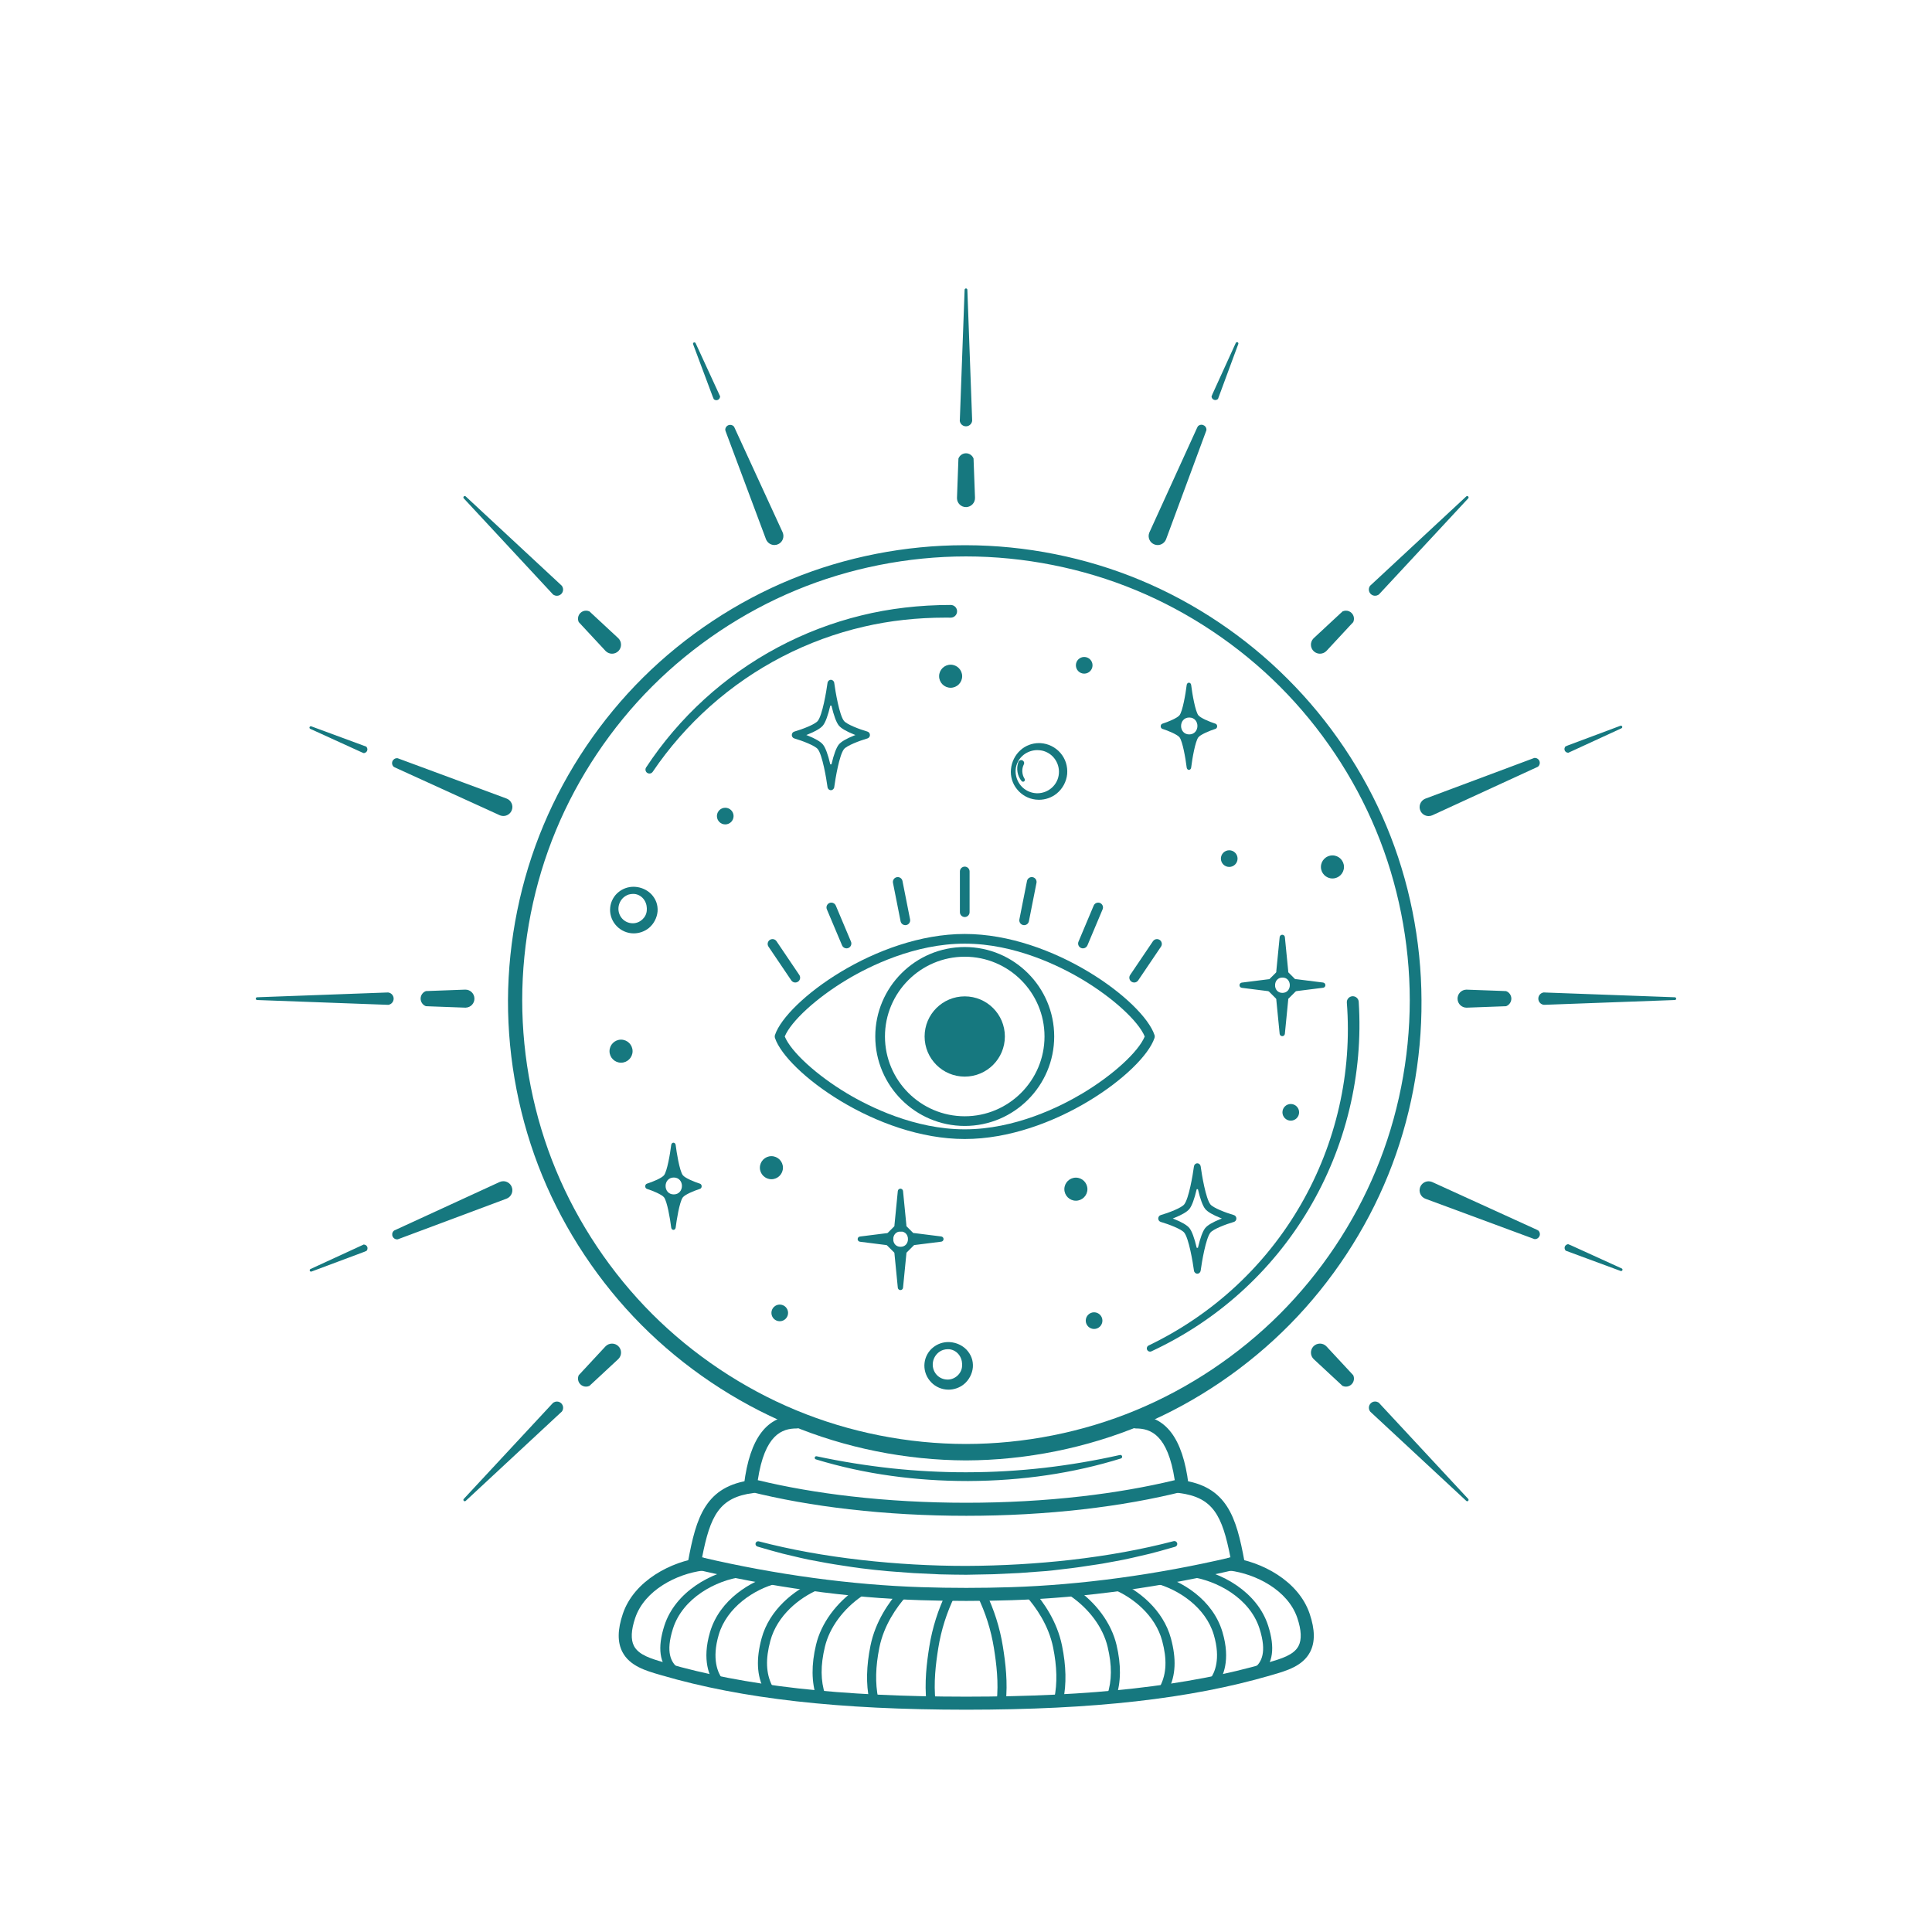 <svg xmlns="http://www.w3.org/2000/svg" xmlns:xlink="http://www.w3.org/1999/xlink" width="800" zoomAndPan="magnify" viewBox="0 0 600 600" height="800" preserveAspectRatio="xMidYMid meet" version="1.0"><defs><clipPath id="c571a6f508"><path d="M 298 89.578 L 302 89.578 L 302 133 L 298 133 Z M 298 89.578 " clip-rule="nonzero"/></clipPath><clipPath id="cc40163bc9"><path d="M 79.305 308 L 123 308 L 123 313 L 79.305 313 Z M 79.305 308 " clip-rule="nonzero"/></clipPath><clipPath id="e9ce461d9d"><path d="M 477.586 308.016 L 520.555 308.016 L 520.555 312.152 L 477.586 312.152 Z M 477.586 308.016 " clip-rule="nonzero"/></clipPath></defs><path fill="#16787f" d="M 300.438 459.945 C 292.355 459.945 284.402 459.402 276.793 458.34 C 268.84 457.25 260.957 455.527 253.371 453.219 C 253.242 453.184 253.137 453.098 253.078 452.98 C 253.012 452.863 253 452.727 253.039 452.602 C 253.102 452.391 253.293 452.25 253.516 452.25 C 253.551 452.25 253.586 452.254 253.617 452.258 C 261.246 453.898 269.137 455.164 277.078 456.023 C 284.668 456.82 292.281 457.227 299.695 457.227 C 300.047 457.227 300.395 457.223 300.742 457.223 C 308.484 457.211 316.445 456.742 324.398 455.836 C 332.309 454.914 340.188 453.574 347.812 451.855 C 347.855 451.848 347.895 451.844 347.938 451.844 C 348.199 451.844 348.43 452.027 348.488 452.285 C 348.551 452.566 348.383 452.859 348.105 452.945 C 333.367 457.523 317.438 459.879 300.754 459.945 L 300.438 459.945 " fill-opacity="1" fill-rule="nonzero"/><path fill="#16787f" d="M 300.082 470.746 C 287.68 470.746 275.473 470.066 263.797 468.727 C 252.672 467.453 242.172 465.586 232.586 463.172 C 231.598 462.922 230.945 461.973 231.07 460.961 C 232.855 446.566 238.195 439.57 247.398 439.57 C 248.516 439.57 249.422 440.48 249.422 441.598 C 249.422 442.715 248.516 443.621 247.398 443.621 C 242.91 443.621 237.492 445.453 235.336 459.68 C 244.27 461.84 254 463.527 264.262 464.703 C 275.785 466.027 287.84 466.695 300.082 466.695 C 312.328 466.695 324.379 466.027 335.906 464.703 C 346.164 463.527 355.895 461.84 364.828 459.68 C 362.672 445.453 357.254 443.621 352.766 443.621 C 351.648 443.621 350.742 442.715 350.742 441.598 C 350.742 440.48 351.648 439.57 352.766 439.57 C 361.969 439.57 367.309 446.566 369.094 460.961 C 369.219 461.973 368.566 462.922 367.578 463.172 C 357.996 465.586 347.492 467.453 336.367 468.727 C 324.695 470.066 312.488 470.746 300.09 470.746 L 300.082 470.746 " fill-opacity="1" fill-rule="nonzero"/><path fill="#16787f" d="M 300.082 489.055 C 297.5 489.047 294.934 489 291.875 488.93 L 283.68 488.535 C 281.902 488.426 280.105 488.281 278.363 488.145 C 277.41 488.066 276.453 487.992 275.496 487.922 C 273 487.699 270.328 487.41 267.332 487.035 C 265.566 486.812 263.785 486.531 262.062 486.266 C 261.109 486.117 260.164 485.969 259.215 485.828 C 257.457 485.551 255.688 485.219 253.973 484.891 C 253.027 484.715 252.082 484.531 251.137 484.363 C 249.398 484.004 247.648 483.586 245.953 483.18 C 245.016 482.953 244.078 482.727 243.141 482.512 C 240.762 481.906 238.371 481.211 236.055 480.535 L 235.242 480.297 C 234.781 480.164 234.527 479.699 234.656 479.258 C 234.758 478.902 235.09 478.656 235.457 478.656 C 235.527 478.656 235.598 478.664 235.668 478.684 C 245.57 481.266 256.02 483.16 267.617 484.48 C 278.41 485.695 289.297 486.309 299.977 486.309 L 300.082 486.309 C 311.113 486.262 322.031 485.633 332.543 484.438 C 344.141 483.109 354.586 481.203 364.48 478.617 C 364.555 478.598 364.633 478.59 364.707 478.59 C 365.117 478.59 365.477 478.863 365.582 479.262 C 365.707 479.734 365.426 480.223 364.953 480.359 C 364.387 480.52 363.832 480.676 363.277 480.832 C 361.238 481.418 359.129 482.016 357.031 482.539 C 356.09 482.754 355.156 482.973 354.219 483.195 C 352.52 483.594 350.77 484.004 349.031 484.359 C 348.059 484.559 347.066 484.738 346.105 484.914 L 344.996 485.117 C 344.547 485.195 344.098 485.277 343.648 485.363 C 342.766 485.527 341.852 485.699 340.945 485.82 C 340 485.953 339.047 486.102 338.098 486.246 C 336.375 486.508 334.59 486.781 332.828 487 C 331.867 487.105 330.906 487.219 329.945 487.34 C 328.219 487.551 326.438 487.77 324.672 487.918 C 323.707 487.984 322.742 488.059 321.777 488.133 C 320.043 488.27 318.254 488.41 316.488 488.52 L 308.293 488.895 L 300.086 489.055 L 300.082 489.055 " fill-opacity="1" fill-rule="nonzero"/><path fill="#16787f" d="M 300.082 497.18 C 295.418 497.18 290.699 497.105 286.059 496.957 C 263.453 496.242 238.957 492.852 215.219 487.164 C 214.172 486.91 213.504 485.887 213.699 484.828 C 216.199 471.23 219.078 461.465 233.473 459.652 C 233.559 459.641 233.641 459.637 233.723 459.637 C 234.742 459.637 235.605 460.398 235.734 461.406 C 235.801 461.945 235.656 462.473 235.324 462.902 C 234.992 463.328 234.516 463.602 233.977 463.668 C 223.391 465.004 220.586 470.664 218.039 483.672 C 240.918 489.023 264.477 492.223 286.184 492.91 C 290.77 493.059 295.441 493.133 300.086 493.133 C 304.723 493.133 309.398 493.059 313.98 492.91 C 335.688 492.223 359.246 489.023 382.125 483.672 C 379.578 470.664 376.773 465.004 366.188 463.668 C 365.648 463.602 365.172 463.328 364.84 462.902 C 364.508 462.473 364.363 461.945 364.43 461.406 C 364.559 460.398 365.422 459.637 366.441 459.637 C 366.523 459.637 366.609 459.641 366.691 459.652 C 381.086 461.465 383.969 471.23 386.465 484.828 C 386.66 485.887 385.992 486.91 384.945 487.164 C 361.207 492.852 336.711 496.242 314.109 496.957 C 309.465 497.105 304.746 497.18 300.082 497.18 " fill-opacity="1" fill-rule="nonzero"/><path fill="#16787f" d="M 300.078 530.965 C 260.535 530.957 230.523 527.578 205.625 520.324 L 205.008 520.145 C 200.59 518.867 195.582 517.414 193.305 513.055 C 191.715 510.012 191.758 506.117 193.438 501.156 C 196.922 490.855 208.508 484.91 217.793 483.742 C 217.879 483.73 217.965 483.727 218.051 483.727 C 219.066 483.727 219.93 484.488 220.055 485.5 C 220.121 486.031 219.977 486.566 219.645 486.992 C 219.312 487.422 218.836 487.691 218.297 487.758 C 210.223 488.773 200.199 493.805 197.273 502.453 C 195.984 506.258 195.855 509.195 196.891 511.18 C 198.367 514.004 202.316 515.148 206.133 516.254 L 206.758 516.434 C 231.277 523.582 260.93 526.91 300.078 526.914 C 339.23 526.91 368.883 523.582 393.402 516.434 L 394.023 516.254 C 397.84 515.148 401.789 514.004 403.266 511.18 C 404.301 509.195 404.172 506.258 402.887 502.453 C 399.957 493.805 389.934 488.773 381.859 487.758 C 381.324 487.691 380.844 487.422 380.512 486.992 C 380.18 486.566 380.035 486.031 380.105 485.5 C 380.23 484.488 381.094 483.727 382.109 483.727 C 382.195 483.727 382.281 483.73 382.363 483.742 C 391.652 484.91 403.234 490.855 406.723 501.156 C 408.402 506.117 408.445 510.008 406.855 513.055 C 404.578 517.414 399.57 518.867 395.148 520.145 L 394.531 520.324 C 369.637 527.578 339.621 530.957 300.078 530.965 " fill-opacity="1" fill-rule="nonzero"/><path fill="#16787f" d="M 209.281 520.176 C 208.93 520.176 208.594 520.043 208.336 519.805 C 204.797 516.598 204.137 511.727 206.309 504.91 C 209.703 494.266 221.051 488.113 230.16 486.898 C 230.223 486.887 230.285 486.883 230.348 486.883 C 231.051 486.883 231.652 487.41 231.746 488.109 C 231.848 488.883 231.305 489.594 230.531 489.695 C 222.277 490.797 212.02 496.297 209 505.77 C 206.602 513.293 208.555 516.195 210.23 517.715 C 210.809 518.238 210.852 519.133 210.328 519.711 C 210.062 520.008 209.68 520.176 209.281 520.176 " fill-opacity="1" fill-rule="nonzero"/><path fill="#16787f" d="M 223.188 523.656 C 222.742 523.656 222.312 523.441 222.047 523.082 C 220.363 520.781 217.918 515.621 220.504 506.867 C 223.512 496.688 233.266 490.867 240.707 488.973 C 240.82 488.945 240.938 488.93 241.055 488.93 C 241.703 488.93 242.266 489.367 242.422 489.996 C 242.516 490.359 242.461 490.742 242.266 491.062 C 242.074 491.391 241.77 491.621 241.402 491.711 C 234.148 493.555 225.711 499.207 223.215 507.668 C 220.973 515.254 222.949 519.531 224.328 521.41 C 224.551 521.711 224.641 522.086 224.582 522.457 C 224.527 522.832 224.328 523.16 224.023 523.383 C 223.777 523.562 223.492 523.656 223.188 523.656 " fill-opacity="1" fill-rule="nonzero"/><path fill="#16787f" d="M 238.504 525.508 C 237.965 525.508 237.48 525.203 237.238 524.719 C 235.027 520.266 234.793 515.215 236.512 508.832 C 238.91 499.91 246.613 493.816 253.023 491.09 C 253.199 491.016 253.383 490.977 253.574 490.977 C 254.141 490.977 254.652 491.316 254.875 491.836 C 255.18 492.551 254.844 493.387 254.125 493.691 C 248.328 496.152 241.375 501.621 239.238 509.566 C 237.711 515.242 237.879 519.66 239.77 523.469 C 240.117 524.164 239.828 525.012 239.133 525.359 C 238.934 525.457 238.727 525.508 238.504 525.508 " fill-opacity="1" fill-rule="nonzero"/><path fill="#16787f" d="M 254.93 528.172 C 254.316 528.172 253.777 527.785 253.586 527.199 C 251.996 522.379 251.945 517.012 253.426 510.801 C 255.012 504.141 259.672 497.746 266.203 493.273 C 266.438 493.109 266.715 493.027 267 493.027 C 267.469 493.027 267.902 493.254 268.168 493.637 C 268.379 493.949 268.461 494.328 268.391 494.695 C 268.32 495.066 268.113 495.391 267.801 495.602 C 261.84 499.688 257.598 505.465 256.172 511.461 C 254.797 517.223 254.828 521.945 256.27 526.316 C 256.387 526.676 256.359 527.059 256.191 527.398 C 256.02 527.73 255.73 527.984 255.371 528.098 C 255.227 528.148 255.078 528.172 254.93 528.172 " fill-opacity="1" fill-rule="nonzero"/><path fill="#16787f" d="M 271.352 529.125 C 270.684 529.125 270.102 528.648 269.969 528 C 268.93 522.953 269.051 517.414 270.336 511.066 C 271.867 503.523 276.094 497.531 279.371 493.832 C 279.641 493.531 280.027 493.355 280.43 493.355 C 280.773 493.355 281.105 493.484 281.367 493.715 C 281.949 494.23 282.004 495.121 281.484 495.707 C 278.438 499.148 274.508 504.695 273.105 511.629 C 271.895 517.598 271.773 522.762 272.734 527.426 C 272.891 528.191 272.398 528.938 271.637 529.098 C 271.543 529.117 271.445 529.125 271.352 529.125 " fill-opacity="1" fill-rule="nonzero"/><path fill="#16787f" d="M 289.137 530.078 C 288.414 530.078 287.812 529.535 287.734 528.816 C 287.039 522.562 287.789 516.473 288.609 511.34 C 289.551 505.496 291.344 499.828 293.949 494.484 C 294.184 494.004 294.684 493.691 295.219 493.691 C 295.438 493.691 295.645 493.738 295.84 493.832 C 296.176 494 296.43 494.285 296.555 494.645 C 296.676 495 296.656 495.383 296.488 495.723 C 294.004 500.816 292.293 506.223 291.398 511.785 C 290.605 516.73 289.883 522.586 290.543 528.508 C 290.582 528.883 290.477 529.25 290.242 529.547 C 290.004 529.84 289.668 530.023 289.293 530.066 C 289.242 530.074 289.191 530.078 289.137 530.078 " fill-opacity="1" fill-rule="nonzero"/><path fill="#16787f" d="M 390.875 520.176 C 390.477 520.176 390.098 520.008 389.832 519.711 C 389.305 519.133 389.352 518.238 389.926 517.715 C 391.605 516.195 393.559 513.293 391.156 505.77 C 388.137 496.297 377.879 490.797 369.625 489.695 C 368.855 489.594 368.309 488.883 368.414 488.109 C 368.504 487.41 369.109 486.883 369.812 486.883 C 369.875 486.883 369.938 486.887 370 486.898 C 379.105 488.113 390.457 494.266 393.848 504.91 C 396.023 511.727 395.359 516.598 391.824 519.805 C 391.562 520.043 391.227 520.176 390.875 520.176 " fill-opacity="1" fill-rule="nonzero"/><path fill="#16787f" d="M 376.969 523.656 C 376.668 523.656 376.379 523.562 376.137 523.383 C 375.832 523.16 375.633 522.832 375.574 522.457 C 375.516 522.086 375.609 521.711 375.832 521.41 C 377.211 519.531 379.188 515.254 376.945 507.668 C 374.445 499.207 366.008 493.555 358.758 491.711 C 358.004 491.516 357.547 490.75 357.738 489.996 C 357.895 489.367 358.457 488.93 359.105 488.93 C 359.223 488.93 359.34 488.945 359.453 488.973 C 366.891 490.867 376.645 496.688 379.652 506.867 C 382.242 515.621 379.797 520.781 378.109 523.082 C 377.844 523.441 377.418 523.656 376.969 523.656 " fill-opacity="1" fill-rule="nonzero"/><path fill="#16787f" d="M 361.652 525.508 C 361.438 525.508 361.219 525.457 361.027 525.359 C 360.688 525.191 360.438 524.902 360.316 524.543 C 360.195 524.188 360.223 523.809 360.391 523.469 C 362.277 519.66 362.445 515.242 360.922 509.566 C 358.785 501.621 351.828 496.156 346.031 493.691 C 345.684 493.543 345.414 493.266 345.273 492.918 C 345.133 492.566 345.137 492.184 345.285 491.836 C 345.508 491.316 346.016 490.977 346.582 490.977 C 346.773 490.977 346.961 491.016 347.137 491.09 C 353.543 493.816 361.246 499.91 363.648 508.832 C 365.363 515.215 365.133 520.262 362.918 524.719 C 362.68 525.203 362.195 525.508 361.652 525.508 " fill-opacity="1" fill-rule="nonzero"/><path fill="#16787f" d="M 345.23 528.172 C 345.082 528.172 344.934 528.148 344.789 528.098 C 344.43 527.984 344.141 527.73 343.969 527.398 C 343.801 527.059 343.77 526.676 343.891 526.316 C 345.328 521.945 345.359 517.223 343.988 511.461 C 342.559 505.465 338.32 499.688 332.359 495.602 C 331.715 495.16 331.551 494.281 331.992 493.637 C 332.254 493.254 332.691 493.027 333.156 493.027 C 333.445 493.027 333.719 493.109 333.953 493.273 C 340.488 497.746 345.145 504.141 346.734 510.801 C 348.215 517.012 348.164 522.379 346.57 527.199 C 346.383 527.785 345.844 528.172 345.23 528.172 " fill-opacity="1" fill-rule="nonzero"/><path fill="#16787f" d="M 328.809 529.125 C 328.715 529.125 328.617 529.117 328.52 529.098 C 328.152 529.023 327.836 528.805 327.625 528.488 C 327.418 528.176 327.348 527.797 327.426 527.426 C 328.383 522.762 328.266 517.59 327.055 511.629 C 325.648 504.695 321.719 499.148 318.672 495.707 C 318.422 495.426 318.297 495.062 318.32 494.684 C 318.344 494.309 318.512 493.961 318.793 493.715 C 319.051 493.484 319.383 493.355 319.73 493.355 C 320.133 493.355 320.52 493.531 320.785 493.832 C 324.062 497.531 328.293 503.523 329.82 511.066 C 331.109 517.41 331.23 522.949 330.191 528 C 330.055 528.648 329.473 529.125 328.809 529.125 " fill-opacity="1" fill-rule="nonzero"/><path fill="#16787f" d="M 310.926 530.078 C 310.875 530.078 310.82 530.074 310.77 530.066 C 310.395 530.023 310.059 529.84 309.824 529.547 C 309.586 529.25 309.48 528.883 309.52 528.508 C 310.18 522.586 309.457 516.734 308.664 511.785 C 307.77 506.219 306.059 500.816 303.574 495.723 C 303.234 495.023 303.527 494.176 304.227 493.832 C 304.418 493.738 304.629 493.691 304.844 493.691 C 305.379 493.691 305.879 494.004 306.113 494.484 C 308.719 499.828 310.516 505.496 311.453 511.34 C 312.277 516.473 313.023 522.562 312.328 528.816 C 312.25 529.535 311.648 530.078 310.926 530.078 " fill-opacity="1" fill-rule="nonzero"/><path fill="#16787f" d="M 299.996 172.801 C 281.965 172.809 263.727 176.43 247.25 183.277 C 230.715 190.121 215.258 200.457 202.543 213.168 C 189.832 225.883 179.496 241.34 172.652 257.875 C 165.805 274.352 162.184 292.59 162.176 310.621 C 162.184 328.652 165.805 346.891 172.652 363.367 C 179.496 379.902 189.832 395.359 202.543 408.074 C 215.258 420.785 230.715 431.121 247.25 437.965 C 263.727 444.812 281.965 448.434 299.996 448.441 C 318.027 448.434 336.266 444.812 352.742 437.965 C 369.273 431.121 384.734 420.785 397.449 408.074 C 410.16 395.359 420.496 379.902 427.34 363.367 C 434.188 346.891 437.809 328.652 437.816 310.621 C 437.809 292.59 434.188 274.352 427.34 257.875 C 420.496 241.34 410.16 225.883 397.449 213.168 C 384.734 200.457 369.277 190.121 352.742 183.277 C 336.266 176.43 318.027 172.809 299.996 172.801 Z M 299.996 453.543 C 281.305 453.48 262.414 449.668 245.359 442.52 C 228.262 435.379 212.289 424.637 199.176 411.441 C 186.074 398.254 175.434 382.238 168.41 365.125 C 161.391 348.082 157.707 329.234 157.758 310.621 C 157.84 292.023 161.656 273.23 168.789 256.273 C 175.906 239.273 186.613 223.402 199.75 210.375 C 212.875 197.363 228.809 186.809 245.828 179.848 C 262.598 172.965 281.137 169.324 299.441 169.324 L 299.996 169.324 C 318.477 169.348 337.168 173.082 354.051 180.117 C 370.988 187.148 386.816 197.754 399.828 210.789 C 412.883 223.781 423.516 239.602 430.574 256.531 C 437.641 273.418 441.402 292.121 441.457 310.621 C 441.594 329.145 438.012 347.922 431.102 364.926 C 424.18 382.02 413.645 398.039 400.633 411.254 C 387.523 424.57 371.617 435.383 354.633 442.527 C 337.578 449.676 318.684 453.484 299.996 453.543 " fill-opacity="1" fill-rule="nonzero"/><path fill="#16787f" d="M 258.223 237.371 C 258.93 234.324 259.715 232.207 260.488 231.234 C 261.195 230.352 262.84 229.383 265.242 228.43 L 265.664 228.266 L 265.242 228.098 C 262.84 227.148 261.195 226.18 260.488 225.297 C 259.715 224.324 258.93 222.203 258.223 219.156 L 257.852 219.156 C 257.141 222.207 256.359 224.324 255.582 225.297 C 254.875 226.18 253.234 227.148 250.828 228.098 L 250.41 228.266 L 250.828 228.43 C 253.234 229.383 254.875 230.352 255.582 231.234 C 256.359 232.203 257.141 234.324 257.852 237.371 Z M 258.035 245.406 C 257.516 245.406 257.066 245 256.996 244.461 C 256.637 241.777 255.398 234.434 253.969 232.645 C 253.102 231.559 249.18 230.051 246.676 229.324 C 246.219 229.191 245.902 228.758 245.902 228.266 C 245.902 227.77 246.219 227.336 246.676 227.203 C 249.18 226.48 253.102 224.973 253.969 223.887 C 255.402 222.094 256.637 214.75 256.996 212.07 C 257.066 211.527 257.516 211.121 258.035 211.121 C 258.559 211.121 259.008 211.527 259.078 212.07 C 259.434 214.75 260.676 222.102 262.105 223.887 C 262.973 224.973 266.891 226.48 269.398 227.203 C 269.852 227.336 270.168 227.77 270.168 228.266 C 270.168 228.758 269.852 229.191 269.398 229.324 C 266.891 230.051 262.973 231.559 262.105 232.645 C 260.672 234.434 259.434 241.777 259.078 244.461 C 259.008 245 258.559 245.406 258.035 245.406 " fill-opacity="1" fill-rule="nonzero"/><path fill="#16787f" d="M 372.023 387.523 C 372.73 384.477 373.516 382.355 374.289 381.387 C 374.996 380.504 376.641 379.535 379.043 378.582 L 379.461 378.418 L 379.043 378.25 C 376.641 377.301 374.996 376.332 374.289 375.449 C 373.516 374.477 372.73 372.355 372.023 369.309 L 371.648 369.309 C 370.941 372.355 370.156 374.477 369.383 375.449 C 368.676 376.332 367.031 377.301 364.629 378.25 L 364.211 378.418 L 364.629 378.582 C 367.031 379.535 368.676 380.504 369.383 381.387 C 370.156 382.355 370.941 384.477 371.648 387.523 Z M 371.836 395.559 C 371.316 395.559 370.867 395.152 370.797 394.609 C 370.438 391.93 369.199 384.582 367.77 382.797 C 366.902 381.711 362.98 380.203 360.477 379.477 C 360.02 379.344 359.703 378.91 359.703 378.418 C 359.703 377.922 360.02 377.488 360.477 377.355 C 362.98 376.633 366.902 375.125 367.77 374.035 C 369.199 372.246 370.438 364.902 370.793 362.223 C 370.867 361.68 371.316 361.273 371.836 361.273 C 372.359 361.273 372.805 361.68 372.879 362.223 C 373.234 364.902 374.477 372.25 375.902 374.035 C 376.773 375.125 380.691 376.633 383.195 377.355 C 383.648 377.488 383.969 377.922 383.969 378.418 C 383.969 378.91 383.652 379.344 383.199 379.477 C 380.691 380.203 376.77 381.711 375.902 382.797 C 374.473 384.582 373.234 391.93 372.879 394.609 C 372.805 395.152 372.359 395.559 371.836 395.559 " fill-opacity="1" fill-rule="nonzero"/><path fill="#16787f" d="M 317.715 242.77 C 317.543 242.77 317.379 242.695 317.27 242.562 C 315.938 240.988 315.543 238.676 316.258 236.676 C 316.398 236.293 316.746 236.047 317.137 236.047 C 317.242 236.047 317.348 236.066 317.449 236.102 C 317.68 236.184 317.867 236.355 317.973 236.578 C 318.078 236.801 318.09 237.051 318.004 237.285 C 317.992 237.32 317.977 237.363 317.957 237.398 C 317.246 238.766 317.344 240.559 318.195 241.867 C 318.285 242 318.312 242.156 318.281 242.309 C 318.25 242.461 318.16 242.59 318.031 242.676 C 317.938 242.738 317.828 242.77 317.715 242.77 " fill-opacity="1" fill-rule="nonzero"/><path fill="#16787f" d="M 322.164 232.953 C 320.672 232.953 319.188 233.449 317.984 234.352 C 316.512 235.469 315.555 237.203 315.422 239 C 315.285 240.84 315.898 242.684 317.102 244.066 C 318.289 245.422 320.008 246.25 321.816 246.348 C 321.941 246.355 322.059 246.355 322.18 246.355 C 323.805 246.355 325.426 245.734 326.633 244.656 C 327.934 243.52 328.738 241.891 328.848 240.184 C 328.984 238.496 328.449 236.77 327.379 235.441 C 326.312 234.09 324.711 233.199 322.988 233.004 C 322.715 232.969 322.438 232.953 322.164 232.953 Z M 322.648 248.379 C 322.312 248.379 321.977 248.359 321.645 248.32 C 319.387 248.07 317.273 246.902 315.852 245.117 C 314.422 243.383 313.734 241.105 313.969 238.875 C 314.176 236.625 315.234 234.492 316.867 233.016 C 318.398 231.59 320.508 230.773 322.648 230.773 C 322.828 230.773 323.004 230.777 323.18 230.789 C 325.527 230.934 327.762 232.039 329.312 233.82 C 330.09 234.727 330.688 235.789 331.039 236.895 C 331.391 238.012 331.52 239.227 331.418 240.402 C 331.18 242.77 329.988 244.973 328.148 246.453 C 326.609 247.695 324.656 248.379 322.648 248.379 " fill-opacity="1" fill-rule="nonzero"/><path fill="#16787f" d="M 196.625 277.609 C 196.145 277.609 195.672 277.68 195.215 277.816 C 194.648 278.004 194.094 278.324 193.605 278.75 C 192.691 279.586 192.129 280.766 192.066 281.988 C 191.996 283.191 192.418 284.391 193.219 285.277 C 194 286.145 195.113 286.672 196.277 286.719 C 196.371 286.727 196.465 286.73 196.559 286.73 C 198.758 286.73 200.727 284.918 200.859 282.77 C 200.934 281.922 200.859 280.672 200.082 279.504 C 199.395 278.453 198.273 277.754 197.074 277.629 C 196.926 277.613 196.777 277.609 196.625 277.609 Z M 196.801 289.867 C 196.535 289.867 196.27 289.852 196.008 289.824 C 194.07 289.609 192.27 288.613 191.062 287.09 C 189.859 285.602 189.293 283.66 189.508 281.766 C 189.703 279.918 190.691 278.137 192.145 277.004 C 193.441 275.965 195.066 275.395 196.727 275.395 C 196.906 275.395 197.09 275.402 197.27 275.414 C 199.164 275.547 200.984 276.371 202.258 277.684 C 202.941 278.398 203.48 279.246 203.812 280.133 C 204.148 281.035 204.289 282.047 204.215 283.055 C 204.043 285.02 203.039 286.938 201.523 288.191 C 200.23 289.254 198.512 289.867 196.801 289.867 " fill-opacity="1" fill-rule="nonzero"/><path fill="#16787f" d="M 294.387 419.008 C 293.891 419.008 293.402 419.078 292.934 419.223 C 292.348 419.414 291.773 419.746 291.273 420.184 C 290.328 421.043 289.746 422.266 289.676 423.527 C 289.605 424.773 290.039 426.012 290.863 426.93 C 291.672 427.828 292.824 428.371 294.027 428.426 C 294.129 428.434 294.227 428.438 294.324 428.438 C 296.598 428.438 298.641 426.559 298.777 424.332 C 298.855 423.457 298.777 422.164 297.965 420.953 C 297.254 419.875 296.09 419.156 294.855 419.027 C 294.699 419.012 294.543 419.008 294.387 419.008 Z M 294.562 431.574 C 294.293 431.574 294.023 431.559 293.762 431.527 C 291.781 431.312 289.941 430.297 288.711 428.738 C 287.48 427.223 286.898 425.238 287.121 423.305 C 287.32 421.414 288.324 419.594 289.809 418.438 C 291.133 417.375 292.797 416.789 294.488 416.789 C 294.676 416.789 294.863 416.797 295.047 416.812 C 296.984 416.945 298.84 417.793 300.141 419.137 C 300.836 419.867 301.383 420.73 301.723 421.637 C 302.066 422.559 302.207 423.59 302.133 424.621 C 301.957 426.625 300.93 428.582 299.383 429.859 C 298.066 430.949 296.309 431.574 294.562 431.574 " fill-opacity="1" fill-rule="nonzero"/><path fill="#16787f" d="M 413.805 272.816 C 411.832 272.816 410.223 271.211 410.223 269.234 C 410.223 267.262 411.832 265.652 413.805 265.652 C 415.781 265.652 417.387 267.262 417.387 269.234 C 417.387 271.211 415.781 272.816 413.805 272.816 " fill-opacity="1" fill-rule="nonzero"/><path fill="#16787f" d="M 295.23 213.59 C 293.254 213.59 291.648 211.98 291.648 210.008 C 291.648 208.031 293.254 206.426 295.23 206.426 C 297.203 206.426 298.809 208.031 298.809 210.008 C 298.809 211.98 297.203 213.59 295.23 213.59 " fill-opacity="1" fill-rule="nonzero"/><path fill="#16787f" d="M 239.57 366.219 C 237.594 366.219 235.988 364.613 235.988 362.641 C 235.988 360.664 237.594 359.059 239.57 359.059 C 241.543 359.059 243.152 360.664 243.152 362.641 C 243.152 364.613 241.543 366.219 239.57 366.219 " fill-opacity="1" fill-rule="nonzero"/><path fill="#16787f" d="M 192.871 330.031 C 190.898 330.031 189.289 328.426 189.289 326.453 C 189.289 324.477 190.898 322.871 192.871 322.871 C 194.848 322.871 196.453 324.477 196.453 326.453 C 196.453 328.426 194.848 330.031 192.871 330.031 " fill-opacity="1" fill-rule="nonzero"/><path fill="#16787f" d="M 334.125 372.891 C 332.148 372.891 330.543 371.285 330.543 369.309 C 330.543 367.336 332.148 365.727 334.125 365.727 C 336.098 365.727 337.707 367.336 337.707 369.309 C 337.707 371.285 336.098 372.891 334.125 372.891 " fill-opacity="1" fill-rule="nonzero"/><path fill="#16787f" d="M 400.859 348.031 C 399.434 348.031 398.273 346.871 398.273 345.441 C 398.273 344.016 399.434 342.855 400.859 342.855 C 402.289 342.855 403.449 344.016 403.449 345.441 C 403.449 346.871 402.289 348.031 400.859 348.031 " fill-opacity="1" fill-rule="nonzero"/><path fill="#16787f" d="M 339.777 412.723 C 338.352 412.723 337.191 411.562 337.191 410.137 C 337.191 408.707 338.352 407.547 339.777 407.547 C 341.203 407.547 342.367 408.707 342.367 410.137 C 342.367 411.562 341.203 412.723 339.777 412.723 " fill-opacity="1" fill-rule="nonzero"/><path fill="#16787f" d="M 336.711 209.203 C 335.285 209.203 334.125 208.043 334.125 206.613 C 334.125 205.188 335.285 204.027 336.711 204.027 C 338.137 204.027 339.297 205.188 339.297 206.613 C 339.297 208.043 338.137 209.203 336.711 209.203 " fill-opacity="1" fill-rule="nonzero"/><path fill="#16787f" d="M 242.156 410.324 C 240.73 410.324 239.57 409.16 239.57 407.734 C 239.57 406.309 240.73 405.148 242.156 405.148 C 243.582 405.148 244.746 406.309 244.746 407.734 C 244.746 409.16 243.582 410.324 242.156 410.324 " fill-opacity="1" fill-rule="nonzero"/><path fill="#16787f" d="M 225.234 256.027 C 223.805 256.027 222.645 254.867 222.645 253.441 C 222.645 252.016 223.805 250.855 225.234 250.855 C 226.66 250.855 227.82 252.016 227.82 253.441 C 227.82 254.867 226.66 256.027 225.234 256.027 " fill-opacity="1" fill-rule="nonzero"/><path fill="#16787f" d="M 381.75 269.234 C 380.324 269.234 379.16 268.074 379.16 266.645 C 379.16 265.219 380.324 264.059 381.75 264.059 C 383.176 264.059 384.336 265.219 384.336 266.645 C 384.336 268.074 383.176 269.234 381.75 269.234 " fill-opacity="1" fill-rule="nonzero"/><path fill="#16787f" d="M 209.254 365.688 C 208.469 365.688 207.809 365.977 207.34 366.52 C 206.93 367 206.703 367.645 206.703 368.328 C 206.703 369.625 207.57 370.934 209.23 370.934 C 210.016 370.934 210.676 370.648 211.145 370.102 C 211.555 369.625 211.781 368.98 211.781 368.297 C 211.781 367 210.914 365.688 209.254 365.688 Z M 209.145 381.953 C 208.797 381.953 208.5 381.648 208.449 381.242 C 208.09 378.289 207.168 373.133 206.242 371.867 C 205.602 370.996 202.73 369.793 200.898 369.215 C 200.594 369.117 200.379 368.789 200.379 368.41 C 200.379 368.035 200.594 367.703 200.898 367.605 C 202.734 367.031 205.602 365.824 206.242 364.953 C 207.172 363.688 208.09 358.531 208.449 355.582 C 208.5 355.172 208.797 354.867 209.145 354.867 C 209.488 354.867 209.785 355.172 209.836 355.582 C 210.098 357.707 211 363.531 212.047 364.953 C 212.684 365.824 215.555 367.031 217.387 367.605 C 217.695 367.703 217.91 368.035 217.91 368.41 C 217.91 368.789 217.695 369.117 217.387 369.215 C 215.555 369.793 212.684 370.996 212.047 371.867 C 211 373.289 210.098 379.117 209.836 381.242 C 209.785 381.648 209.488 381.953 209.145 381.953 " fill-opacity="1" fill-rule="nonzero"/><path fill="#16787f" d="M 369.344 222.832 C 368.559 222.832 367.895 223.117 367.43 223.664 C 367.02 224.141 366.793 224.785 366.793 225.469 C 366.793 226.766 367.66 228.078 369.316 228.078 C 370.105 228.078 370.766 227.789 371.23 227.246 C 371.645 226.766 371.871 226.125 371.871 225.438 C 371.871 224.141 371.004 222.832 369.344 222.832 Z M 369.234 239.098 C 368.887 239.098 368.59 238.789 368.539 238.383 C 368.18 235.43 367.262 230.277 366.332 229.008 C 365.691 228.137 362.82 226.934 360.988 226.355 C 360.68 226.262 360.465 225.93 360.465 225.551 C 360.465 225.176 360.68 224.848 360.988 224.75 C 362.82 224.172 365.691 222.965 366.332 222.098 C 367.262 220.832 368.18 215.676 368.539 212.723 C 368.59 212.316 368.887 212.012 369.234 212.012 C 369.578 212.012 369.875 212.316 369.926 212.723 C 370.289 215.676 371.207 220.832 372.133 222.098 C 372.773 222.969 375.645 224.172 377.477 224.75 C 377.785 224.844 378 225.176 378 225.551 C 378 225.93 377.785 226.262 377.477 226.355 C 375.645 226.934 372.773 228.137 372.133 229.008 C 371.207 230.277 370.285 235.434 369.926 238.383 C 369.875 238.789 369.578 239.098 369.234 239.098 " fill-opacity="1" fill-rule="nonzero"/><path fill="#16787f" d="M 398.215 303.59 C 397.262 303.59 396.469 302.871 396.371 301.918 C 396.363 301.801 396.363 301.676 396.371 301.551 L 397.41 291.031 C 397.449 290.613 397.801 290.297 398.219 290.297 L 398.289 290.301 C 398.684 290.34 398.992 290.645 399.031 291.031 L 400.066 301.551 C 400.113 302.047 399.965 302.527 399.652 302.91 C 399.34 303.293 398.895 303.531 398.402 303.582 C 398.34 303.586 398.277 303.59 398.215 303.59 " fill-opacity="1" fill-rule="nonzero"/><path fill="#16787f" d="M 394.125 307.828 C 394.047 307.828 393.965 307.824 393.887 307.816 L 385.648 306.777 C 385.434 306.75 385.238 306.641 385.105 306.469 C 384.973 306.297 384.914 306.082 384.941 305.867 C 384.988 305.496 385.277 305.203 385.648 305.156 L 393.891 304.121 C 393.969 304.113 394.047 304.109 394.125 304.109 C 395.059 304.109 395.852 304.809 395.969 305.738 C 396.031 306.227 395.895 306.715 395.59 307.109 C 395.285 307.5 394.844 307.754 394.355 307.816 C 394.277 307.824 394.203 307.828 394.125 307.828 " fill-opacity="1" fill-rule="nonzero"/><path fill="#16787f" d="M 402.422 307.809 C 401.488 307.809 400.695 307.109 400.578 306.18 C 400.516 305.688 400.652 305.199 400.957 304.809 C 401.262 304.414 401.699 304.164 402.191 304.102 C 402.27 304.094 402.348 304.09 402.422 304.09 C 402.504 304.09 402.582 304.094 402.66 304.102 L 410.898 305.137 C 411.117 305.164 411.309 305.273 411.441 305.445 C 411.578 305.621 411.637 305.832 411.605 306.051 C 411.562 306.422 411.27 306.711 410.898 306.758 L 402.66 307.793 C 402.578 307.805 402.5 307.809 402.422 307.809 " fill-opacity="1" fill-rule="nonzero"/><path fill="#16787f" d="M 398.148 321.789 C 397.754 321.75 397.445 321.441 397.406 321.059 L 396.371 310.535 C 396.324 310.043 396.469 309.562 396.785 309.176 C 397.098 308.797 397.543 308.559 398.035 308.508 C 398.098 308.504 398.16 308.5 398.219 308.5 C 399.176 308.5 399.969 309.219 400.062 310.172 C 400.074 310.289 400.074 310.418 400.062 310.539 L 399.027 321.059 C 398.984 321.477 398.641 321.793 398.219 321.793 L 398.148 321.789 " fill-opacity="1" fill-rule="nonzero"/><path fill="#16787f" d="M 398.285 303.59 C 396.703 303.59 395.98 304.832 395.98 305.984 C 395.98 306.609 396.184 307.188 396.551 307.617 C 396.965 308.094 397.555 308.348 398.262 308.348 C 398.973 308.348 399.57 308.09 399.984 307.602 C 400.359 307.168 400.562 306.582 400.562 305.949 C 400.562 304.812 399.852 303.59 398.285 303.59 Z M 392.23 306.074 L 398.219 300.086 L 404.207 306.074 L 398.219 312.062 L 392.23 306.074 " fill-opacity="1" fill-rule="nonzero"/><path fill="#16787f" d="M 279.633 382.445 C 278.676 382.445 277.883 381.727 277.789 380.773 C 277.777 380.66 277.777 380.531 277.789 380.41 L 278.824 369.891 C 278.867 369.469 279.215 369.156 279.637 369.156 L 279.707 369.156 C 280.102 369.195 280.41 369.504 280.445 369.891 L 281.48 380.41 C 281.531 380.902 281.383 381.383 281.07 381.766 C 280.754 382.152 280.309 382.387 279.816 382.438 C 279.754 382.441 279.695 382.445 279.633 382.445 " fill-opacity="1" fill-rule="nonzero"/><path fill="#16787f" d="M 275.543 386.684 C 275.461 386.684 275.383 386.68 275.309 386.672 L 267.066 385.633 C 266.848 385.609 266.656 385.5 266.523 385.324 C 266.387 385.152 266.328 384.938 266.355 384.723 C 266.402 384.352 266.695 384.062 267.066 384.016 L 275.309 382.98 C 275.387 382.969 275.465 382.965 275.539 382.965 C 276.477 382.965 277.266 383.664 277.387 384.594 C 277.512 385.609 276.789 386.543 275.77 386.672 C 275.695 386.68 275.617 386.684 275.543 386.684 " fill-opacity="1" fill-rule="nonzero"/><path fill="#16787f" d="M 283.84 386.664 C 282.906 386.664 282.113 385.965 281.996 385.035 C 281.934 384.543 282.07 384.059 282.375 383.664 C 282.68 383.27 283.117 383.02 283.609 382.961 C 283.684 382.949 283.762 382.945 283.84 382.945 C 283.922 382.945 284 382.949 284.074 382.961 L 292.316 383.996 C 292.531 384.023 292.727 384.133 292.859 384.305 C 292.992 384.477 293.051 384.691 293.023 384.906 C 292.977 385.277 292.688 385.566 292.316 385.613 L 284.074 386.648 C 283.996 386.66 283.918 386.664 283.84 386.664 " fill-opacity="1" fill-rule="nonzero"/><path fill="#16787f" d="M 279.562 400.645 C 279.168 400.605 278.863 400.297 278.824 399.914 L 277.789 389.391 C 277.742 388.898 277.887 388.418 278.199 388.035 C 278.516 387.652 278.961 387.414 279.453 387.367 C 279.516 387.359 279.574 387.355 279.637 387.355 C 280.594 387.355 281.387 388.078 281.48 389.031 C 281.492 389.145 281.492 389.273 281.48 389.395 L 280.445 399.914 C 280.402 400.332 280.055 400.648 279.637 400.648 L 279.562 400.645 " fill-opacity="1" fill-rule="nonzero"/><path fill="#16787f" d="M 279.703 382.445 C 278.992 382.445 278.395 382.703 277.977 383.188 C 277.605 383.625 277.398 384.211 277.398 384.84 C 277.398 385.98 278.113 387.203 279.676 387.203 C 280.391 387.203 280.984 386.945 281.402 386.461 C 281.777 386.023 281.98 385.438 281.98 384.809 C 281.98 383.672 281.27 382.445 279.703 382.445 Z M 273.645 384.93 L 279.633 378.941 L 285.621 384.93 L 279.633 390.918 L 273.645 384.93 " fill-opacity="1" fill-rule="nonzero"/><g clip-path="url(#c571a6f508)"><path fill="#16787f" d="M 299.992 132.395 C 299.117 132.395 298.348 131.809 298.121 130.973 C 298.102 130.895 298.086 130.809 298.07 130.719 L 298.066 130.699 L 298.066 130.672 L 298.098 130.062 L 299.57 89.988 C 299.578 89.762 299.766 89.578 299.988 89.578 C 300.23 89.586 300.41 89.754 300.422 89.988 L 301.895 130.082 L 301.91 130.699 C 301.902 130.766 301.887 130.859 301.855 130.957 C 301.637 131.801 300.867 132.395 299.992 132.395 " fill-opacity="1" fill-rule="nonzero"/></g><path fill="#16787f" d="M 299.984 157.48 C 298.477 157.48 297.254 156.297 297.203 154.785 C 297.195 154.707 297.195 154.648 297.203 154.594 L 297.59 144.004 L 297.652 142.41 L 297.664 142.383 C 298.027 141.422 298.965 140.77 300 140.77 C 301.031 140.77 301.969 141.422 302.336 142.391 L 302.344 142.418 L 302.402 143.992 L 302.797 154.578 C 302.848 156.117 301.637 157.418 300.098 157.48 L 299.984 157.48 " fill-opacity="1" fill-rule="nonzero"/><path fill="#16787f" d="M 172.934 185.027 C 172.602 185.027 172.27 184.938 171.98 184.773 C 171.91 184.734 171.844 184.688 171.777 184.637 L 171.73 184.602 L 171.316 184.148 L 144.023 154.77 C 143.863 154.598 143.875 154.328 144.043 154.172 C 144.125 154.094 144.227 154.051 144.336 154.051 C 144.445 154.051 144.547 154.094 144.629 154.164 L 174.016 181.477 L 174.465 181.902 C 174.508 181.953 174.562 182.031 174.609 182.121 C 175.047 182.875 174.926 183.836 174.309 184.457 C 173.938 184.824 173.453 185.027 172.934 185.027 " fill-opacity="1" fill-rule="nonzero"/><path fill="#16787f" d="M 190.074 203.016 C 189.367 203.016 188.691 202.746 188.172 202.262 C 188.109 202.215 188.066 202.168 188.035 202.129 L 180.816 194.363 L 179.738 193.195 L 179.723 193.168 C 179.301 192.227 179.508 191.105 180.238 190.375 C 180.707 189.906 181.332 189.645 182 189.645 C 182.352 189.645 182.711 189.723 183.031 189.867 L 183.062 189.883 L 184.215 190.953 L 191.977 198.16 C 193.102 199.211 193.168 200.988 192.121 202.121 C 191.594 202.688 190.848 203.016 190.074 203.016 " fill-opacity="1" fill-rule="nonzero"/><g clip-path="url(#cc40163bc9)"><path fill="#16787f" d="M 79.844 310.566 C 79.73 310.562 79.621 310.512 79.547 310.426 C 79.473 310.352 79.43 310.242 79.434 310.129 C 79.441 309.898 79.613 309.723 79.844 309.711 L 119.938 308.238 L 120.555 308.223 C 120.621 308.23 120.715 308.246 120.816 308.277 C 121.656 308.5 122.25 309.27 122.25 310.141 C 122.25 311.016 121.664 311.785 120.828 312.012 C 120.758 312.031 120.68 312.047 120.602 312.059 L 120.586 312.062 L 79.844 310.566 " fill-opacity="1" fill-rule="nonzero"/></g><path fill="#16787f" d="M 133.859 312.547 L 132.266 312.48 L 132.238 312.473 C 131.277 312.105 130.629 311.168 130.629 310.137 C 130.629 309.102 131.277 308.164 132.246 307.801 L 132.273 307.789 L 133.852 307.73 L 144.523 307.336 C 146.047 307.336 147.277 308.523 147.336 310.039 C 147.363 310.785 147.102 311.496 146.594 312.043 C 146.082 312.59 145.391 312.906 144.645 312.93 L 144.543 312.938 L 133.859 312.547 " fill-opacity="1" fill-rule="nonzero"/><path fill="#16787f" d="M 144.336 466.223 C 144.266 466.223 144.137 466.207 144.027 466.09 C 143.871 465.926 143.867 465.68 144.023 465.508 L 171.332 436.117 L 171.758 435.672 C 171.809 435.625 171.887 435.574 171.98 435.523 C 172.277 435.352 172.605 435.262 172.949 435.262 C 173.465 435.262 173.949 435.461 174.312 435.828 C 174.93 436.445 175.062 437.402 174.629 438.156 C 174.59 438.227 174.539 438.297 174.488 438.367 L 174.477 438.383 L 174.457 438.402 L 174.004 438.816 L 144.629 466.113 C 144.547 466.184 144.445 466.223 144.336 466.223 " fill-opacity="1" fill-rule="nonzero"/><path fill="#16787f" d="M 181.996 430.633 C 181.332 430.633 180.707 430.371 180.23 429.898 C 179.504 429.168 179.297 428.043 179.723 427.102 L 179.734 427.074 L 180.812 425.918 L 188.02 418.156 C 188.555 417.586 189.281 417.27 190.07 417.27 C 190.777 417.27 191.457 417.531 191.977 418.016 C 192.527 418.523 192.844 419.211 192.871 419.957 C 192.895 420.703 192.629 421.418 192.121 421.961 C 192.074 422.016 192.031 422.062 191.984 422.102 L 184.223 429.316 L 183.051 430.398 L 183.023 430.41 C 182.703 430.555 182.348 430.633 181.996 430.633 " fill-opacity="1" fill-rule="nonzero"/><path fill="#16787f" d="M 455.656 466.227 C 455.551 466.227 455.445 466.184 455.363 466.109 L 425.973 438.801 L 425.523 438.375 C 425.484 438.324 425.43 438.246 425.383 438.156 C 424.941 437.402 425.066 436.441 425.684 435.82 C 426.051 435.453 426.539 435.25 427.055 435.25 C 427.391 435.25 427.723 435.34 428.012 435.504 C 428.078 435.539 428.141 435.586 428.207 435.633 L 428.223 435.648 L 428.262 435.676 L 428.672 436.129 L 455.973 465.508 C 456.047 465.594 456.082 465.695 456.078 465.809 C 456.074 465.922 456.031 466.031 455.949 466.105 C 455.867 466.184 455.766 466.227 455.656 466.227 " fill-opacity="1" fill-rule="nonzero"/><path fill="#16787f" d="M 417.992 430.633 C 417.637 430.633 417.281 430.555 416.957 430.41 L 416.93 430.398 L 415.777 429.324 L 408.012 422.117 C 406.887 421.066 406.824 419.289 407.871 418.156 C 408.398 417.59 409.145 417.266 409.918 417.266 C 410.625 417.266 411.301 417.531 411.82 418.016 C 411.875 418.062 411.922 418.105 411.957 418.152 L 419.172 425.914 L 420.254 427.082 L 420.266 427.109 C 420.691 428.051 420.484 429.172 419.754 429.902 C 419.281 430.371 418.656 430.633 417.992 430.633 " fill-opacity="1" fill-rule="nonzero"/><g clip-path="url(#e9ce461d9d)"><path fill="#16787f" d="M 479.434 312.055 C 479.352 312.047 479.266 312.027 479.18 312 C 478.332 311.777 477.742 311.012 477.742 310.137 C 477.742 309.262 478.324 308.492 479.164 308.266 C 479.242 308.242 479.324 308.23 479.41 308.215 L 479.426 308.211 L 479.461 308.211 L 480.074 308.242 L 520.148 309.711 C 520.379 309.723 520.566 309.922 520.555 310.148 C 520.551 310.379 520.379 310.555 520.145 310.566 L 480.055 312.039 L 479.445 312.055 L 479.434 312.055 " fill-opacity="1" fill-rule="nonzero"/></g><path fill="#16787f" d="M 455.457 312.941 C 453.945 312.941 452.715 311.754 452.656 310.238 C 452.629 309.492 452.891 308.781 453.398 308.234 C 453.906 307.688 454.598 307.371 455.344 307.348 L 455.457 307.344 L 466.133 307.73 L 467.723 307.797 L 467.754 307.809 C 468.715 308.168 469.363 309.109 469.363 310.141 C 469.363 311.176 468.711 312.113 467.746 312.48 L 467.715 312.488 L 466.141 312.547 L 455.465 312.941 L 455.457 312.941 " fill-opacity="1" fill-rule="nonzero"/><path fill="#16787f" d="M 427.039 185.016 C 426.527 185.016 426.043 184.816 425.68 184.453 C 425.062 183.832 424.93 182.875 425.359 182.121 C 425.395 182.059 425.441 181.996 425.484 181.938 L 425.496 181.918 L 425.523 181.887 L 425.988 181.461 L 455.363 154.164 C 455.445 154.094 455.551 154.051 455.656 154.051 C 455.727 154.051 455.859 154.07 455.961 154.184 C 456.121 154.352 456.125 154.598 455.969 154.77 L 428.66 184.16 L 428.234 184.609 C 428.18 184.652 428.102 184.707 428.012 184.754 C 427.715 184.926 427.387 185.016 427.039 185.016 " fill-opacity="1" fill-rule="nonzero"/><path fill="#16787f" d="M 409.922 203.012 C 409.211 203.012 408.535 202.746 408.012 202.262 C 407.465 201.758 407.148 201.066 407.121 200.32 C 407.094 199.574 407.359 198.863 407.871 198.316 C 407.914 198.262 407.961 198.215 408.008 198.176 L 415.77 190.961 L 416.941 189.883 L 416.969 189.867 C 417.289 189.723 417.645 189.648 417.992 189.648 C 418.656 189.648 419.285 189.906 419.758 190.383 C 420.488 191.113 420.691 192.234 420.266 193.176 L 420.254 193.207 L 419.18 194.355 L 411.973 202.121 C 411.445 202.688 410.699 203.012 409.922 203.012 " fill-opacity="1" fill-rule="nonzero"/><path fill="#16787f" d="M 240.496 169.262 C 239.414 169.262 238.414 168.621 237.957 167.633 L 237.871 167.43 L 225.281 133.75 L 225.34 133.691 L 225.234 133.586 L 225.234 133.512 C 225.227 133.074 225.395 132.672 225.703 132.371 C 225.992 132.098 226.371 131.941 226.77 131.941 C 227.008 131.941 227.246 131.996 227.461 132.105 L 227.652 132.223 L 227.738 132.293 C 227.789 132.332 227.836 132.375 227.875 132.418 L 227.895 132.434 L 227.922 132.488 L 227.992 132.559 L 243.043 165.293 C 243.352 165.973 243.379 166.734 243.121 167.434 C 242.863 168.137 242.348 168.691 241.672 169 C 241.297 169.176 240.902 169.262 240.496 169.262 " fill-opacity="1" fill-rule="nonzero"/><path fill="#16787f" d="M 222.465 124.285 C 222.258 124.285 222.055 124.227 221.887 124.125 C 221.859 124.113 221.836 124.094 221.809 124.074 L 221.664 123.953 L 221.324 123.145 L 215.246 106.891 C 215.168 106.672 215.281 106.43 215.5 106.348 L 215.523 106.34 C 215.523 106.34 215.594 106.336 215.613 106.336 C 215.883 106.336 215.992 106.48 216.031 106.57 L 223.648 123.113 L 223.629 123.18 C 223.613 123.25 223.605 123.293 223.594 123.336 L 223.582 123.402 C 223.547 123.543 223.488 123.68 223.41 123.793 C 223.238 124.047 222.945 124.223 222.633 124.27 C 222.578 124.277 222.52 124.285 222.465 124.285 " fill-opacity="1" fill-rule="nonzero"/><path fill="#16787f" d="M 156.324 253.414 C 155.996 253.414 155.672 253.355 155.359 253.242 L 155.156 253.16 L 122.438 238.246 L 122.438 238.164 L 122.289 238.16 L 122.234 238.109 C 121.922 237.809 121.758 237.402 121.762 236.973 C 121.773 236.32 122.195 235.746 122.816 235.539 L 123.035 235.484 L 123.145 235.477 C 123.207 235.469 123.262 235.465 123.316 235.465 L 123.441 235.469 L 123.492 235.484 L 123.551 235.496 L 157.301 247.988 C 158.004 248.25 158.559 248.77 158.871 249.445 C 159.188 250.125 159.215 250.883 158.953 251.582 C 158.551 252.68 157.496 253.414 156.328 253.414 L 156.324 253.414 " fill-opacity="1" fill-rule="nonzero"/><path fill="#16787f" d="M 112.137 233.543 L 96.352 226.348 C 96.141 226.25 96.051 225.996 96.145 225.781 C 96.215 225.637 96.371 225.539 96.535 225.539 L 96.648 225.559 L 113.77 231.879 L 113.801 231.938 C 113.836 232.004 113.863 232.047 113.891 232.082 L 113.922 232.133 C 113.996 232.254 114.047 232.387 114.074 232.527 C 114.133 232.828 114.051 233.16 113.863 233.414 C 113.707 233.621 113.477 233.777 113.234 233.84 C 113.191 233.848 113.105 233.863 113.105 233.863 L 112.906 233.879 L 112.137 233.543 " fill-opacity="1" fill-rule="nonzero"/><path fill="#16787f" d="M 123.336 384.902 C 122.914 384.902 122.52 384.734 122.23 384.43 C 121.777 383.961 121.668 383.258 121.961 382.676 L 122.078 382.48 L 122.148 382.395 C 122.191 382.344 122.23 382.297 122.273 382.258 L 122.289 382.238 L 122.344 382.211 L 122.414 382.145 L 155.148 367.09 C 155.52 366.922 155.91 366.836 156.312 366.836 C 157.41 366.836 158.41 367.477 158.859 368.465 C 159.172 369.145 159.203 369.902 158.945 370.605 C 158.688 371.305 158.168 371.863 157.488 372.18 L 157.285 372.266 L 123.52 384.887 L 123.453 384.887 L 123.359 384.902 L 123.336 384.902 " fill-opacity="1" fill-rule="nonzero"/><path fill="#16787f" d="M 96.605 394.914 C 96.422 394.914 96.266 394.801 96.203 394.633 C 96.129 394.43 96.23 394.191 96.426 394.105 L 112.977 386.484 L 113.043 386.504 C 113.113 386.523 113.16 386.531 113.203 386.539 L 113.262 386.555 C 113.402 386.586 113.535 386.645 113.648 386.723 C 113.902 386.898 114.082 387.188 114.125 387.5 C 114.164 387.758 114.113 388.031 113.98 388.25 C 113.961 388.281 113.945 388.309 113.922 388.336 L 113.812 388.469 L 113.004 388.809 L 96.75 394.887 C 96.703 394.902 96.656 394.914 96.605 394.914 " fill-opacity="1" fill-rule="nonzero"/><path fill="#16787f" d="M 476.633 384.812 L 476.574 384.793 L 476.477 384.793 L 442.688 372.289 C 441.988 372.027 441.43 371.508 441.117 370.832 C 440.805 370.148 440.777 369.391 441.035 368.695 C 441.438 367.602 442.492 366.863 443.66 366.863 C 443.992 366.863 444.32 366.922 444.629 367.035 L 444.836 367.117 L 477.551 382.031 L 477.551 382.113 L 477.699 382.117 L 477.754 382.168 C 478.066 382.469 478.234 382.875 478.227 383.309 C 478.215 383.957 477.793 384.531 477.176 384.738 L 476.957 384.793 L 476.844 384.805 C 476.781 384.809 476.727 384.812 476.676 384.812 L 476.633 384.812 " fill-opacity="1" fill-rule="nonzero"/><path fill="#16787f" d="M 503.453 394.738 C 503.406 394.738 503.359 394.73 503.312 394.715 L 486.219 388.398 L 486.188 388.336 C 486.152 388.273 486.125 388.234 486.105 388.199 L 486.07 388.145 C 485.996 388.027 485.941 387.895 485.918 387.75 C 485.859 387.449 485.938 387.117 486.125 386.867 C 486.285 386.656 486.516 386.5 486.758 386.438 C 486.789 386.43 486.816 386.426 486.848 386.418 L 486.887 386.414 L 487.039 386.402 L 487.848 386.734 L 503.641 393.93 C 503.852 394.027 503.945 394.281 503.844 394.496 C 503.773 394.641 503.621 394.738 503.453 394.738 " fill-opacity="1" fill-rule="nonzero"/><path fill="#16787f" d="M 443.676 253.441 C 442.582 253.441 441.582 252.801 441.133 251.812 C 440.816 251.133 440.789 250.375 441.047 249.672 C 441.305 248.973 441.82 248.414 442.5 248.098 L 442.703 248.012 L 476.469 235.391 L 476.539 235.391 L 476.629 235.379 C 477.078 235.379 477.469 235.543 477.762 235.848 C 478.215 236.312 478.324 237.02 478.027 237.605 L 477.914 237.797 L 477.844 237.883 C 477.801 237.938 477.758 237.98 477.719 238.02 L 477.699 238.039 L 477.648 238.066 L 477.578 238.133 L 444.84 253.188 C 444.469 253.355 444.078 253.441 443.676 253.441 " fill-opacity="1" fill-rule="nonzero"/><path fill="#16787f" d="M 486.996 233.758 C 486.867 233.75 486.801 233.738 486.73 233.727 C 486.59 233.691 486.457 233.633 486.34 233.555 C 486.09 233.379 485.91 233.09 485.863 232.777 C 485.828 232.52 485.879 232.246 486.012 232.031 L 486.066 231.945 L 486.18 231.809 L 486.988 231.469 L 503.242 225.391 C 503.285 225.375 503.336 225.367 503.383 225.367 C 503.566 225.367 503.723 225.473 503.785 225.645 C 503.863 225.848 503.762 226.086 503.566 226.172 L 487.086 233.762 L 486.996 233.758 " fill-opacity="1" fill-rule="nonzero"/><path fill="#16787f" d="M 359.52 169.273 C 359.191 169.273 358.863 169.215 358.555 169.098 C 357.848 168.84 357.289 168.324 356.98 167.645 C 356.664 166.969 356.637 166.207 356.895 165.504 L 356.977 165.301 L 371.891 132.582 L 371.973 132.582 L 371.977 132.43 L 372.023 132.379 C 372.32 132.074 372.715 131.902 373.137 131.902 C 373.805 131.922 374.387 132.34 374.594 132.957 L 374.648 133.18 L 374.66 133.289 C 374.664 133.359 374.668 133.418 374.668 133.477 L 374.668 133.5 L 374.652 133.559 L 374.648 133.656 L 362.145 167.445 C 361.738 168.539 360.68 169.273 359.52 169.273 " fill-opacity="1" fill-rule="nonzero"/><path fill="#16787f" d="M 377.414 124.234 C 377.168 124.234 376.922 124.156 376.723 124.004 C 376.512 123.852 376.355 123.621 376.297 123.379 C 376.285 123.344 376.281 123.312 376.277 123.281 L 376.258 123.098 L 376.59 122.289 L 383.785 106.496 C 383.855 106.348 384.008 106.254 384.172 106.254 C 384.234 106.254 384.293 106.262 384.352 106.289 C 384.551 106.383 384.645 106.617 384.566 106.824 L 378.254 123.91 L 378.191 123.945 C 378.133 123.98 378.09 124.004 378.055 124.027 L 378.004 124.066 C 377.883 124.141 377.746 124.195 377.609 124.219 C 377.543 124.23 377.477 124.234 377.414 124.234 " fill-opacity="1" fill-rule="nonzero"/><path fill="#16787f" d="M 201.684 240.234 C 201.438 240.234 201.203 240.164 200.996 240.023 C 200.445 239.648 200.293 238.891 200.656 238.332 C 210.902 222.75 225.008 209.875 241.449 201.098 C 249.68 196.695 258.445 193.34 267.504 191.125 C 276.215 188.977 285.551 187.879 295.254 187.875 C 296.344 187.875 297.23 188.758 297.23 189.844 C 297.23 190.934 296.348 191.82 295.258 191.82 L 295.199 191.82 C 294.676 191.812 294.152 191.809 293.625 191.809 C 284.809 191.809 276.297 192.75 268.328 194.605 C 259.523 196.629 250.984 199.77 242.941 203.93 C 226.816 212.258 212.902 224.625 202.703 239.695 C 202.477 240.031 202.094 240.234 201.684 240.234 " fill-opacity="1" fill-rule="nonzero"/><path fill="#16787f" d="M 357.156 419.762 C 356.766 419.762 356.41 419.535 356.246 419.184 C 356.016 418.688 356.227 418.09 356.719 417.855 C 366.656 413.074 375.742 406.898 383.719 399.504 C 391.73 392.086 398.562 383.516 404.023 374.027 C 409.465 364.574 413.453 354.387 415.875 343.746 C 418.301 333.098 419.109 322.211 418.273 311.379 C 418.238 310.887 418.391 310.406 418.715 310.035 C 419.035 309.656 419.484 309.43 419.977 309.395 C 420.023 309.391 420.07 309.387 420.121 309.387 C 421.078 309.387 421.891 310.137 421.961 311.094 C 422.684 322.316 421.707 333.543 419.066 344.492 C 416.438 355.406 412.203 365.828 406.484 375.465 C 400.766 385.121 393.656 393.809 385.359 401.297 C 377.117 408.746 367.77 414.926 357.578 419.668 C 357.445 419.734 357.301 419.762 357.156 419.762 " fill-opacity="1" fill-rule="nonzero"/><path fill="#16787f" d="M 299.609 309.43 C 292.723 309.43 287.145 315 287.145 321.887 C 287.145 328.777 292.723 334.352 299.609 334.352 C 306.5 334.352 312.07 328.777 312.07 321.887 C 312.07 315 306.5 309.43 299.609 309.43 " fill-opacity="1" fill-rule="nonzero"/><path fill="#16787f" d="M 299.613 297.117 C 285.949 297.117 274.832 308.227 274.832 321.887 C 274.832 335.551 285.949 346.668 299.613 346.668 C 313.273 346.668 324.383 335.551 324.383 321.887 C 324.383 308.227 313.273 297.117 299.613 297.117 Z M 299.613 349.672 C 284.293 349.672 271.824 337.207 271.824 321.887 C 271.824 306.57 284.293 294.109 299.613 294.109 C 314.93 294.109 327.391 306.57 327.391 321.887 C 327.391 337.207 314.93 349.672 299.613 349.672 " fill-opacity="1" fill-rule="nonzero"/><path fill="#16787f" d="M 299.609 318.254 C 297.598 318.254 295.969 319.879 295.969 321.891 C 295.969 323.898 297.598 325.527 299.609 325.527 C 301.617 325.527 303.246 323.898 303.246 321.891 C 303.246 319.879 301.617 318.254 299.609 318.254 " fill-opacity="1" fill-rule="nonzero"/><path fill="#16787f" d="M 243.711 321.891 C 245.68 326.664 253.586 333.898 263.031 339.551 C 270.004 343.723 284.023 350.723 299.609 350.723 C 315.191 350.723 329.211 343.723 336.184 339.551 C 345.629 333.898 353.539 326.664 355.504 321.891 C 353.539 317.117 345.629 309.883 336.184 304.23 C 329.211 300.059 315.191 293.059 299.609 293.059 C 284.027 293.059 270.004 300.059 263.031 304.23 C 253.586 309.883 245.68 317.117 243.711 321.891 Z M 299.609 353.73 C 272.125 353.73 244.188 332.828 240.68 322.367 C 240.578 322.059 240.578 321.723 240.68 321.414 C 244.188 310.953 272.125 290.051 299.609 290.051 C 327.09 290.051 355.027 310.953 358.535 321.414 C 358.641 321.723 358.641 322.059 358.535 322.367 C 355.027 332.828 327.09 353.73 299.609 353.73 " fill-opacity="1" fill-rule="nonzero"/><path fill="#16787f" d="M 299.609 284.793 C 298.781 284.793 298.105 284.117 298.105 283.289 L 298.105 270.641 C 298.105 269.812 298.781 269.137 299.609 269.137 C 300.438 269.137 301.113 269.812 301.113 270.641 L 301.113 283.289 C 301.113 284.117 300.438 284.793 299.609 284.793 " fill-opacity="1" fill-rule="nonzero"/><path fill="#16787f" d="M 281.156 287.316 C 280.445 287.316 279.824 286.809 279.684 286.109 L 277.324 274.18 C 277.164 273.371 277.695 272.578 278.508 272.418 C 278.605 272.398 278.699 272.387 278.797 272.387 C 279.512 272.387 280.137 272.895 280.273 273.598 L 282.633 285.523 C 282.793 286.336 282.266 287.129 281.453 287.289 C 281.359 287.309 281.258 287.316 281.156 287.316 " fill-opacity="1" fill-rule="nonzero"/><path fill="#16787f" d="M 262.898 294.523 C 262.289 294.523 261.746 294.16 261.512 293.602 L 256.789 282.398 C 256.469 281.637 256.828 280.754 257.594 280.43 C 257.777 280.352 257.977 280.312 258.176 280.312 C 258.781 280.312 259.324 280.672 259.562 281.23 L 264.281 292.434 C 264.602 293.199 264.242 294.082 263.48 294.406 C 263.293 294.48 263.098 294.523 262.898 294.523 " fill-opacity="1" fill-rule="nonzero"/><path fill="#16787f" d="M 246.988 305.129 C 246.488 305.129 246.023 304.883 245.742 304.469 L 238.66 293.988 C 238.199 293.301 238.379 292.363 239.066 291.898 C 239.316 291.73 239.605 291.641 239.906 291.641 C 240.406 291.641 240.875 291.891 241.152 292.305 L 248.234 302.785 C 248.695 303.469 248.516 304.406 247.828 304.871 C 247.578 305.039 247.289 305.129 246.988 305.129 " fill-opacity="1" fill-rule="nonzero"/><path fill="#16787f" d="M 318.059 287.316 C 317.957 287.316 317.859 287.309 317.766 287.289 C 316.953 287.129 316.422 286.336 316.582 285.523 L 318.941 273.598 C 319.082 272.895 319.703 272.387 320.422 272.387 C 320.516 272.387 320.613 272.398 320.707 272.414 C 321.523 272.578 322.051 273.371 321.891 274.18 L 319.531 286.109 C 319.391 286.809 318.773 287.316 318.059 287.316 " fill-opacity="1" fill-rule="nonzero"/><path fill="#16787f" d="M 336.32 294.523 C 336.117 294.523 335.922 294.48 335.734 294.402 C 335.367 294.246 335.078 293.957 334.93 293.586 C 334.777 293.215 334.777 292.805 334.938 292.434 L 339.656 281.23 C 339.891 280.672 340.434 280.312 341.043 280.312 C 341.242 280.312 341.438 280.352 341.625 280.43 C 341.996 280.586 342.281 280.879 342.434 281.25 C 342.586 281.621 342.582 282.027 342.426 282.398 L 337.707 293.602 C 337.469 294.16 336.926 294.523 336.32 294.523 " fill-opacity="1" fill-rule="nonzero"/><path fill="#16787f" d="M 352.227 305.129 C 351.93 305.129 351.637 305.039 351.387 304.871 C 350.699 304.406 350.52 303.469 350.98 302.785 L 358.062 292.305 C 358.344 291.891 358.809 291.641 359.312 291.641 C 359.609 291.641 359.902 291.73 360.152 291.898 C 360.484 292.125 360.707 292.465 360.785 292.859 C 360.863 293.254 360.781 293.652 360.555 293.988 L 353.473 304.469 C 353.195 304.883 352.727 305.129 352.227 305.129 " fill-opacity="1" fill-rule="nonzero"/></svg>